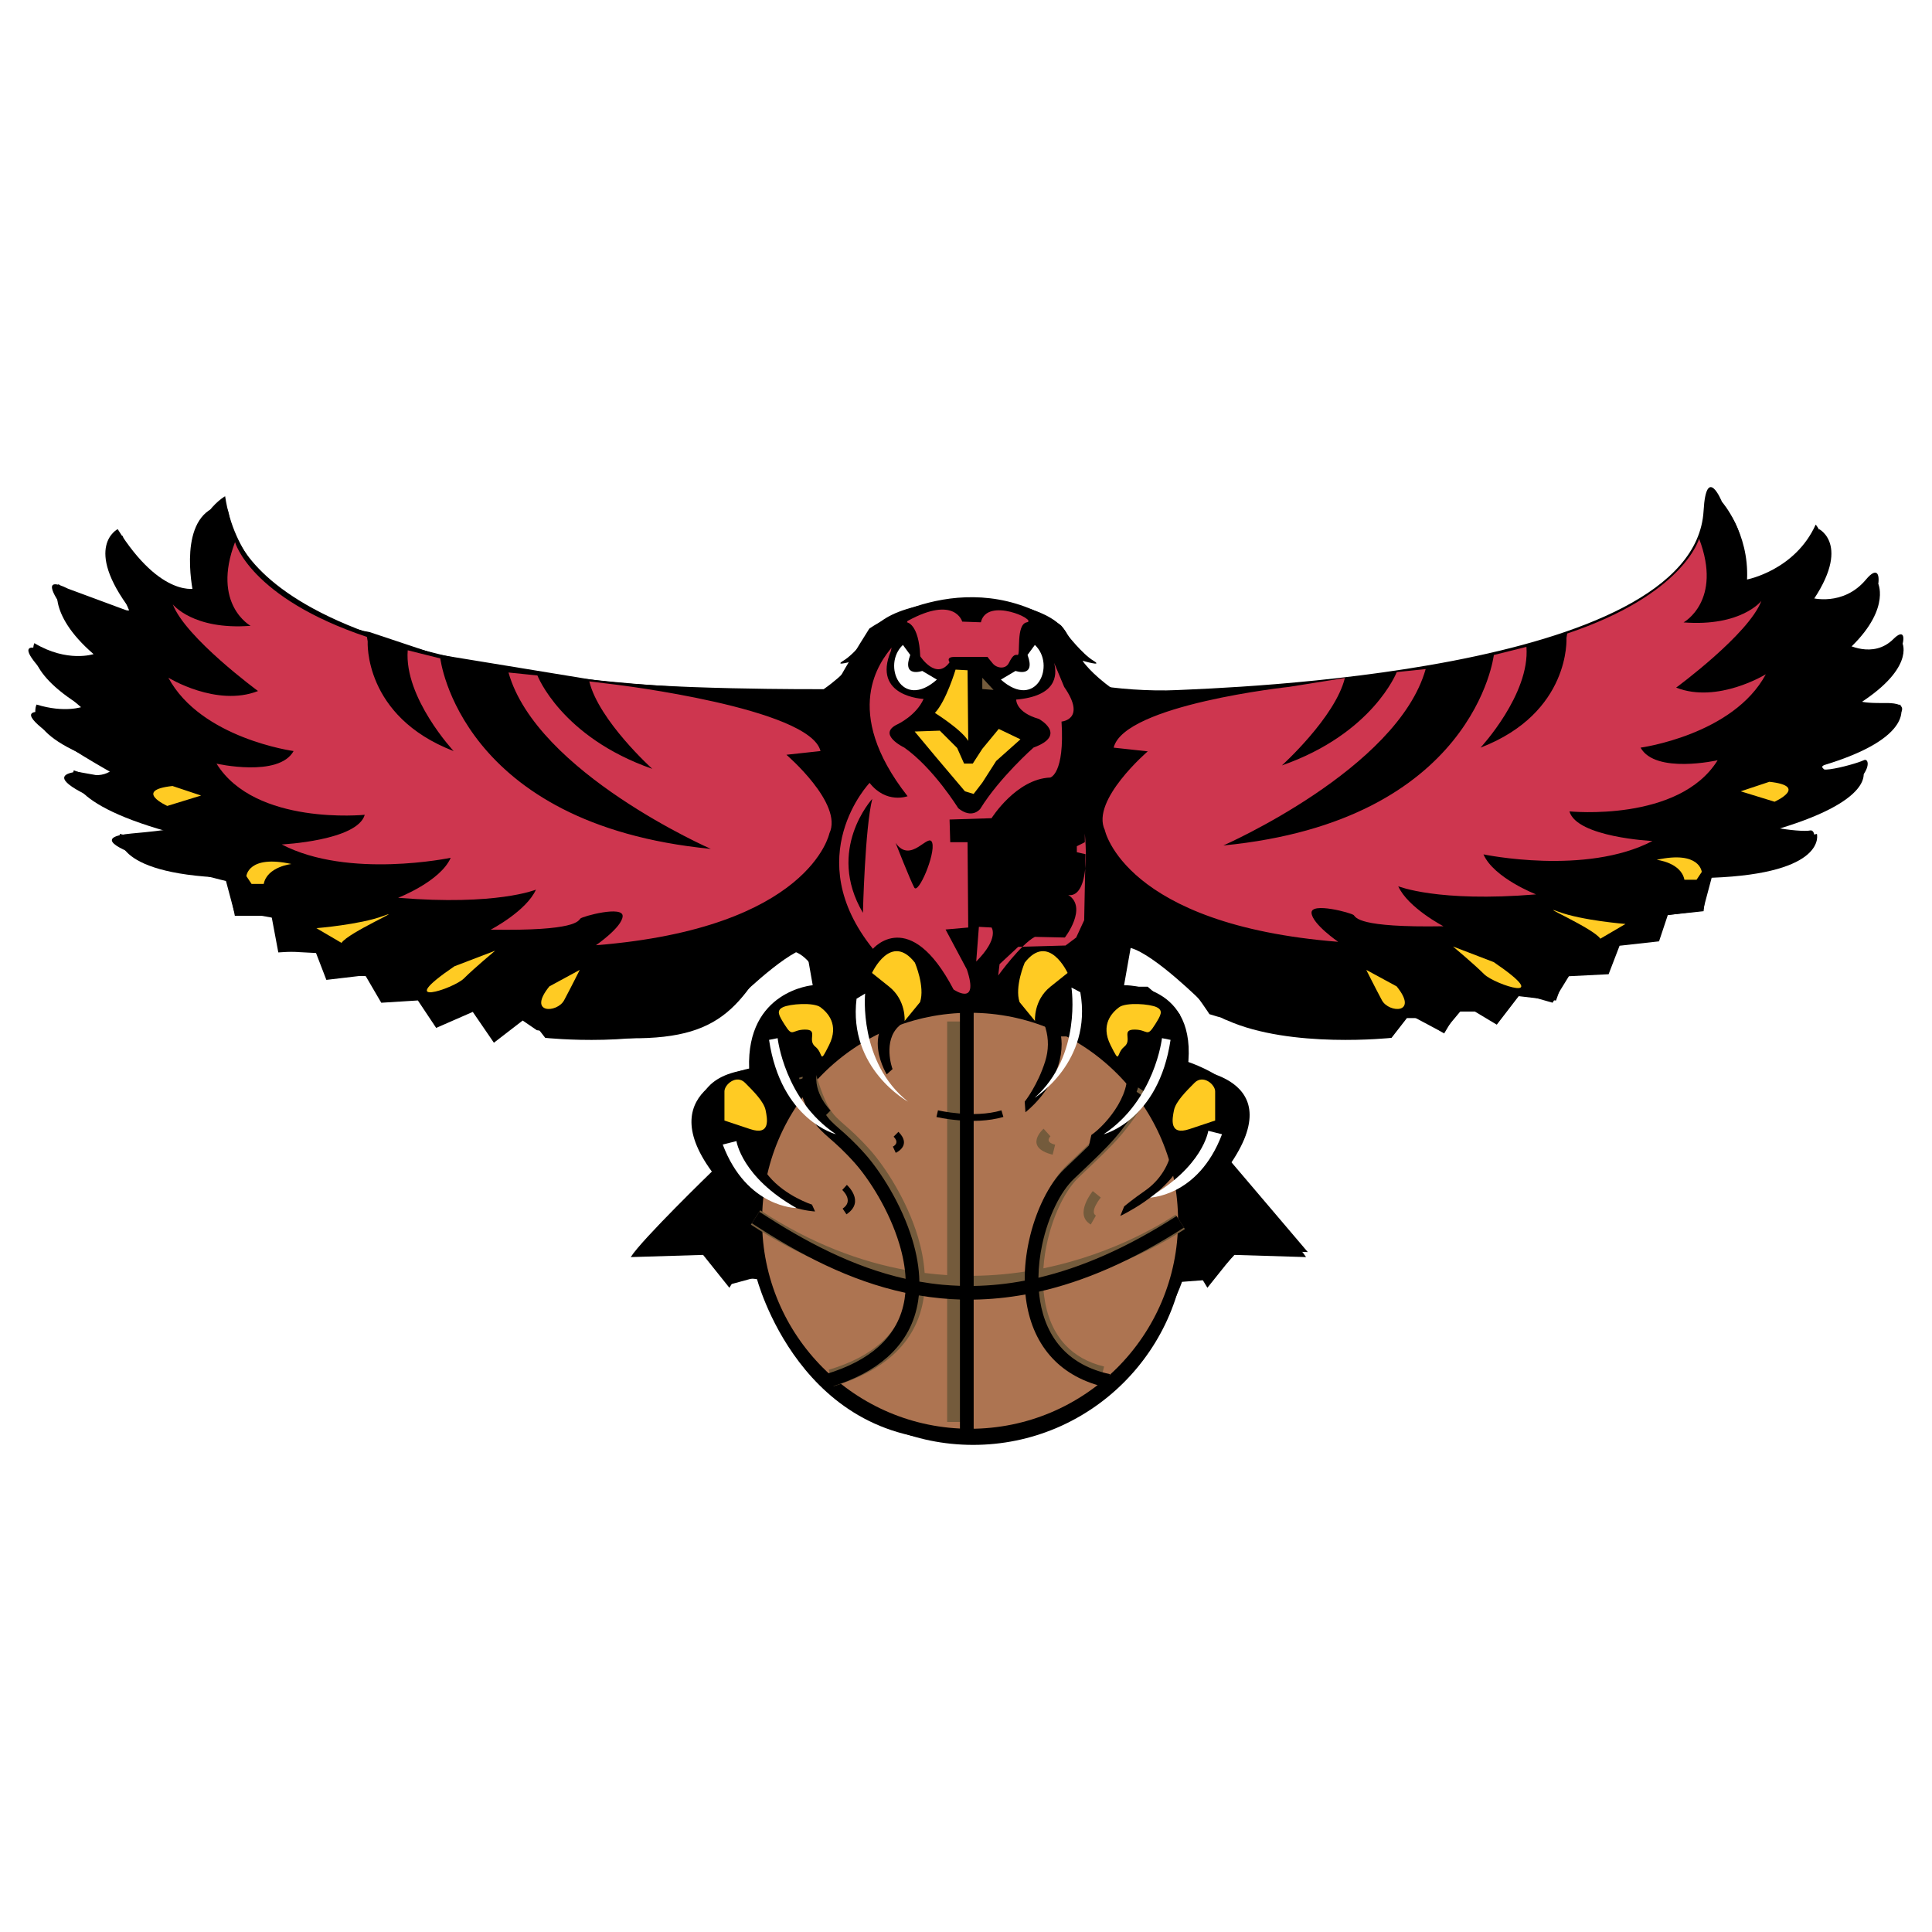 <?xml version="1.0" encoding="utf-8"?>
<!-- Generator: Adobe Illustrator 13.0.0, SVG Export Plug-In . SVG Version: 6.00 Build 14948)  -->
<!DOCTYPE svg PUBLIC "-//W3C//DTD SVG 1.0//EN" "http://www.w3.org/TR/2001/REC-SVG-20010904/DTD/svg10.dtd">
<svg version="1.0" id="Layer_1" xmlns="http://www.w3.org/2000/svg" xmlns:xlink="http://www.w3.org/1999/xlink" x="0px" y="0px"
	 width="192.756px" height="192.756px" viewBox="0 0 192.756 192.756" enable-background="new 0 0 192.756 192.756"
	 xml:space="preserve">
<g>
	<polygon fill-rule="evenodd" clip-rule="evenodd" fill="#FFFFFF" points="0,0 192.756,0 192.756,192.756 0,192.756 0,0 	"/>
	<path fill-rule="evenodd" clip-rule="evenodd" d="M96.616,60.009c8.75,0,9.843,3.281,9.843,3.281s1.532,1.969,2.626,2.625
		c1.094,0.657-1.095,0-1.095,0s0.876,1.313,3.063,2.844c2.188,1.532,17.5,0.219,24.281-0.875l14.438-2.625l6.562-2.188
		c0,0,12.688-1.969,14.438-13.562c0,0,4.375,2.406,2.844,9.188c0,0,3.5,1.094,7.875-5.906c0,0,3.5,1.75-1.312,8.094
		c0,0,4.594,0.438,7.22-2.625c0,0,1.312,2.844-3.501,7c0,0,2.625,0.875,5.906-1.094c0,0,1.312,2.625-4.812,6.344
		c0,0,1.751,0.656,4.594-0.218c0,0,1.75,3.281-7.875,6.125c0,0,0.875,1.75,4.156,0.438c0,0,1.531,3.062-9.406,6.125
		c0,0,3.281,0.656,4.812,0.219c0,0,1.094,3.938-10.5,4.375l-0.875,3.282l-3.5,0.437l-0.875,2.625l-3.938,0.438l-1.094,2.843
		l-4.375,0.22l-0.875,2.406l-3.719-0.438l-2.188,2.844l-2.188-1.312h-1.75l-1.312,2.188l-2.406-1.531h-1.312l-1.531,1.969
		c0,0-10.062,1.094-16.406-1.75c0,0-0.875-0.219-2.406-1.75c0,0-4.812-4.813-7.219-5.469l-0.656,3.719c0,0,7.438-0.219,6.344,8.312
		c0,0,10.938,0.656,3.719,10.281c0,0,7,6.781,8.094,8.531l-7.219-0.219l-2.625,3.281l-0.656-1.094l-23.406,2.625L96.616,60.009
		L96.616,60.009z"/>
	<path fill-rule="evenodd" clip-rule="evenodd" d="M96.616,60.009c-8.75,0-9.843,3.281-9.843,3.281s-1.532,1.969-2.625,2.625
		c-1.094,0.657,1.094,0,1.094,0s-0.875,1.313-3.063,2.844c0,0-16.729,0.083-23.51-1.01l-15.208-2.49l-6.562-2.188
		c0,0-12.688-1.969-14.438-13.562c0,0-4.375,2.406-2.844,9.188c0,0-3.5,1.094-7.875-5.906c0,0-3.5,1.75,1.312,8.094
		c0,0-4.594,0.438-7.219-2.625c0,0-1.312,2.844,3.5,7c0,0-2.625,0.875-5.906-1.094c0,0-1.313,2.625,4.812,6.344
		c0,0-1.75,0.656-4.594-0.218c0,0-1.75,3.281,7.875,6.125c0,0-0.875,1.75-4.157,0.438c0,0-1.531,3.062,9.407,6.125
		c0,0-3.281,0.656-4.813,0.219c0,0-1.093,3.938,10.5,4.375l0.875,3.282l4.09,0.751l0.437,3.281l4.156,0.219l0.723,2.092l4.375,0.22
		l0.875,2.406l3.719-0.438l2.188,2.844l2.188-1.312h1.75l1.313,2.188l2.406-1.531h1.312l1.531,1.969c0,0,10.063,1.094,16.407-1.75
		c0,0,0.875-0.219,2.406-1.75c0,0,4.812-4.813,7.219-5.469l0.656,3.719c0,0-6.629,0.531-6.344,8.312c0,0-9.911,1.844-3.719,10.281
		c0,0-7,6.781-8.094,8.531l7.219-0.219l2.625,3.281l0.656-1.094l23.406,2.625L96.616,60.009L96.616,60.009z"/>
	<path fill-rule="evenodd" clip-rule="evenodd" d="M19.326,59.413c0,0-1.598-6.848,1.826-8.673c1.007-0.537,1.141-0.913,1.597,0.228
		c0.457,1.141,0.265,17.81,60.293,18.039c0,0,0.865-1.816,3.689-6.29c0,0,9.51-6.796,19.056-0.376
		c0.645,0.434,3.467,5.974,3.467,5.974c1.854,0.4,5.482,0.669,8.17,0.534c4.338-0.217,51.602-1.612,52.543-17.881
		c0.273-4.73,1.826-0.913,1.826-0.913s2.729,3.09,2.511,7.761c0,0,4.793-0.913,6.848-5.478c0,0,2.234,2.449-0.457,7.304
		c0,0,3.196,0.913,5.479-1.826c2.282-2.739,1.369,3.423-2.055,6.391c0,0,2.739,1.598,4.793-0.457
		c2.055-2.054,0.913,3.196-3.424,5.935c0,0-0.679,0.474,2.282,0.456c1.115-0.006,5.686-0.233-4.336,5.25
		c-4.644,2.541,1.598,0.913,2.511,0.457c0.913-0.457,1.095,3.55-9.206,5.777c-3.037,0.657,2.944,1.46,3.857,1.231
		s1.312,4.268-10.172,4.175l-0.457,3.88l-4.336,0.457l-0.229,2.511l-3.88,0.228l-0.686,2.054l-0.456,0.913h-3.651l-1.827,2.967
		l-3.195-0.912l-2.51,2.51l-2.968-1.369l-2.282,2.74l-3.424-1.826l-1.826,1.598c0,0-9.358,1.141-18.031-1.598
		c0,0-4.336-6.848-7.76-7.304c-1.132-0.151-0.913,4.564-0.913,4.564h2.511l3.195,2.74l0.228,4.564c0,0,10.728,2.967,4.793,10.043
		l7.761,9.129l-6.847-0.229l-2.739,2.969l-2.968,0.229c0,0-4.793,14.834-21.455,15.748c-16.662,0.912-20.998-16.205-20.998-16.205
		l-2.511,0.684l-3.423-3.652l-6.163,0.457l7.76-7.988c0,0-5.478-9.586,4.109-10.271c0,0-1.648-7.76,6.619-7.76
		c0.913,0-2.457-7.578-5.935-2.054c-3.88,6.164-7.304,7.99-22.368,5.935l-1.412-0.965l-2.872,2.215l-2.107-3.076l-3.652,1.598
		l-1.826-2.74l-3.652,0.229l-1.598-2.738l-3.88,0.457l-1.142-2.967l-3.652,0.228l-0.685-3.652h-3.652l-0.685-3.424
		c0,0-17.346-4.108-9.586-4.793s2.967-0.913,2.967-0.913s-13.923-4.565-8.445-5.25l4.824,0.862c0,0-13.726-7.481-8.02-6.796
		c5.706,0.685,3.652-0.456,3.652-0.456S-0.76,63.064,4.49,64.89c5.25,1.826,5.478,0.229,5.478,0.229s-8.127-8.855-3.196-6.391
		l6.163,2.283c0,0-3.88-8.445-0.685-7.532C12.25,53.478,12.935,58.271,19.326,59.413L19.326,59.413z"/>
	<path fill-rule="evenodd" clip-rule="evenodd" d="M118.354,122.889c0,11.746-9.521,21.268-21.267,21.268
		s-21.266-9.521-21.266-21.268c0-11.744,9.521-21.266,21.266-21.266S118.354,111.145,118.354,122.889L118.354,122.889z"/>
	<path fill-rule="evenodd" clip-rule="evenodd" fill="#AD7451" d="M117.536,121.797c0,11.461-9.291,20.752-20.751,20.752
		s-20.751-9.291-20.751-20.752s9.291-20.752,20.751-20.752S117.536,110.336,117.536,121.797L117.536,121.797z"/>
	<path fill="#745B3C" d="M114.71,109.275c-1.315,1.975-2.032,3.02-2.973,4.104c-0.927,1.066-2.023,2.109-4.104,4.08
		c-1.275,1.209-2.438,3.508-3.073,6.125c-0.233,0.959-0.394,1.955-0.46,2.955c7.434-1.523,12.416-4.854,13.192-5.354l0.923,1.438
		c-0.816,0.525-6.086,4.049-13.922,5.623c-0.07,0.014-0.141,0.027-0.211,0.041c0.019,0.371,0.052,0.74,0.102,1.104
		c0.25,1.836,0.911,3.535,2.128,4.82c0.926,0.975,2.184,1.725,3.841,2.127l-0.401,1.658c-2.002-0.486-3.535-1.406-4.676-2.609
		c-1.486-1.568-2.287-3.598-2.583-5.768c-0.047-0.344-0.081-0.691-0.104-1.039c-1.935,0.289-4.004,0.451-6.181,0.42v12.869h-1.712
		v-12.932c-0.741-0.045-1.494-0.113-2.257-0.207c-0.022,0.279-0.055,0.557-0.098,0.832c-0.326,2.078-1.27,4.045-3.12,5.689
		c-1.396,1.24-3.304,2.291-5.851,3.051l-0.488-1.639c2.292-0.684,3.987-1.607,5.203-2.689c1.527-1.355,2.304-2.973,2.571-4.674
		c0.042-0.27,0.073-0.543,0.091-0.818c-4.896-0.828-10.182-2.732-15.633-6.297l0.937-1.43c5.11,3.34,10.065,5.16,14.665,5.982
		c-0.09-0.947-0.292-1.898-0.569-2.828c-1.021-3.42-3.051-6.506-4.399-8.023c-1.07-1.203-1.835-1.871-2.439-2.398
		c-1.492-1.305-2.125-1.857-3.387-5.957l1.632-0.502c1.119,3.637,1.644,4.096,2.879,5.174c0.65,0.568,1.472,1.287,2.593,2.547
		c1.461,1.645,3.659,4.982,4.76,8.672c0.349,1.168,0.589,2.375,0.665,3.582c0.76,0.098,1.51,0.168,2.247,0.215v-25.307h1.712v25.375
		c2.179,0.033,4.243-0.137,6.166-0.438c0.054-1.24,0.24-2.482,0.528-3.668c0.71-2.926,2.055-5.539,3.555-6.959
		c2.047-1.939,3.125-2.963,3.99-3.961c0.853-0.98,1.549-2,2.84-3.936L114.71,109.275L114.71,109.275z"/>
	<path d="M80.814,107.363c1.134,3.684,1.669,4.152,2.93,5.254c0.646,0.562,1.462,1.275,2.578,2.531
		c1.45,1.631,3.631,4.943,4.724,8.605c0.4,1.34,0.657,2.732,0.682,4.113c0.755,0.133,1.521,0.238,2.296,0.312
		c0.577,0.053,1.161,0.09,1.75,0.109v-27.68h1.37v27.691c1.644-0.025,3.339-0.195,5.092-0.527c-0.011-1.322,0.141-2.654,0.415-3.926
		c0.657-3.049,2.031-5.779,3.55-7.219c2.051-1.941,3.131-2.967,4.002-3.971c0.861-0.992,1.56-2.014,2.853-3.953l1.14,0.76
		c-1.313,1.971-2.028,3.014-2.96,4.086c-0.921,1.061-2.015,2.1-4.092,4.068c-1.334,1.264-2.554,3.727-3.155,6.514
		c-0.234,1.09-0.373,2.223-0.385,3.35c4.23-0.994,8.797-2.947,13.782-6.152l0.738,1.15c-5.225,3.357-10.019,5.385-14.468,6.393
		c0.027,0.309,0.065,0.615,0.114,0.918c0.295,1.809,0.997,3.494,2.245,4.812c1.101,1.162,2.638,2.049,4.71,2.496l-0.284,1.336
		c-2.364-0.51-4.134-1.539-5.415-2.891c-1.454-1.535-2.267-3.473-2.604-5.533c-0.047-0.285-0.084-0.572-0.113-0.861
		c-1.774,0.326-3.494,0.49-5.165,0.516v13.75h-1.37v-13.762c-0.633-0.02-1.259-0.059-1.878-0.117
		c-0.751-0.07-1.492-0.17-2.223-0.293c-0.02,0.191-0.044,0.385-0.074,0.576c-0.321,2.039-1.248,3.973-3.064,5.588
		c-1.378,1.225-3.265,2.262-5.787,3.014l-0.391-1.311c2.317-0.691,4.034-1.627,5.268-2.725c1.559-1.385,2.353-3.037,2.626-4.775
		c0.033-0.207,0.058-0.416,0.077-0.627c-5.573-1.197-10.583-3.844-15.32-6.941l0.749-1.145c4.541,2.969,9.324,5.51,14.597,6.693
		c-0.053-1.15-0.279-2.314-0.618-3.447c-1.028-3.445-3.075-6.557-4.435-8.086c-1.075-1.209-1.845-1.883-2.455-2.416
		c-1.466-1.279-2.089-1.824-3.336-5.879L80.814,107.363L80.814,107.363z"/>
	<path fill-rule="evenodd" clip-rule="evenodd" fill="#CE364F" d="M23.45,54.085c0,0,1.479,5.545,13.161,9.464l0.074,0.444
		c0,0-0.444,7.468,8.576,10.942c0,0-4.954-5.323-4.583-10.055l3.253,0.813c0,0,1.922,16.562,26.987,19.001
		c0,0-17.375-7.615-20.185-17.597l2.884,0.295c0,0,2.366,6.137,11.46,9.316c0,0-5.323-4.806-6.285-8.725l2.662,0.325
		c0,0,19.372,2.337,20.407,6.625l-3.401,0.37c0,0,5.693,4.88,4.289,7.837c0,0-1.922,9.463-23.291,11.165
		c0,0,2.587-1.775,2.662-2.884s-3.992,0-4.214,0.222c-0.222,0.222-0.37,1.257-8.946,1.109c0,0,3.549-1.848,4.51-3.992
		c0,0-3.919,1.626-13.752,0.813c0,0,4.214-1.626,5.25-3.992c0,0-10.203,2.144-16.858-1.331c0,0,7.542-0.37,8.281-2.958
		c0,0-10.943,1.109-14.788-5.102c0,0,6.211,1.405,7.689-1.257c0,0-9.242-1.257-12.496-7.32c0,0,4.806,2.958,8.947,1.331
		c0,0-7.246-5.323-8.503-8.65c0,0,1.997,2.587,7.763,2.144C25.002,62.44,21.084,60.296,23.45,54.085L23.45,54.085z"/>
	<path fill-rule="evenodd" clip-rule="evenodd" fill="#CE364F" d="M169.52,53.743c0,0-1.479,5.545-13.161,9.464l-0.073,0.444
		c0,0,0.443,7.468-8.577,10.943c0,0,4.954-5.324,4.584-10.056l-3.253,0.813c0,0-1.922,16.562-26.987,19.002
		c0,0,17.375-7.616,20.186-17.597l-2.884,0.296c0,0-2.366,6.136-11.461,9.315c0,0,5.323-4.806,6.285-8.725l-5.567,0.887
		c0,0-16.466,1.775-17.501,6.064l3.401,0.37c0,0-5.693,4.88-4.289,7.837c0,0,1.923,9.464,23.29,11.165c0,0-2.587-1.774-2.661-2.883
		c-0.074-1.109,3.992,0,4.214,0.222c0.223,0.222,0.37,1.257,8.946,1.109c0,0-3.548-1.849-4.51-3.993c0,0,3.919,1.626,13.753,0.813
		c0,0-4.215-1.626-5.25-3.992c0,0,10.203,2.144,16.858-1.332c0,0-7.542-0.369-8.281-2.957c0,0,10.942,1.109,14.787-5.102
		c0,0-6.211,1.405-7.689-1.257c0,0,9.242-1.257,12.495-7.32c0,0-4.806,2.957-8.946,1.331c0,0,7.246-5.323,8.503-8.651
		c0,0-1.996,2.588-7.764,2.145C167.967,62.098,171.886,59.954,169.52,53.743L169.52,53.743z"/>
	<path fill-rule="evenodd" clip-rule="evenodd" fill="#CE364F" d="M108.235,83.163v0.865l-0.798,0.399v0.598l0.864,0.199
		l-0.066,3.258l-0.066,3.325l-0.798,1.729l-1.063,0.798l-4.722,0.133l-1.861,1.729l-0.133,1.129c0,0,2.261-3.124,3.657-3.855
		l2.992,0.066c0,0,2.326-2.992,0.332-4.255C106.573,89.28,108.834,90.078,108.235,83.163L108.235,83.163z"/>
	<path fill-rule="evenodd" clip-rule="evenodd" fill="#CE364F" d="M106.174,68.535l-1.002-2.398c0.344,1.34,0.148,3.315-3.785,3.661
		c0,0-0.066,1.263,2.261,1.928c0,0,2.926,1.596-0.532,2.859c0,0-3.39,2.992-5.318,6.117c0,0-0.798,1.064-2.194-0.066
		c0,0-2.46-3.989-5.386-6.051c0,0-2.792-1.33-0.665-2.327c0,0,1.862-0.864,2.593-2.526c0,0-5.186-0.199-3.258-4.787l0.066-0.333
		c-1.063,1.33-5.12,6.25,1.596,14.827c0,0-2.127,0.798-3.79-1.33c0,0-7.048,7.38,0.332,16.556c0,0,3.657-4.322,8.045,4.055
		c0,0,2.593,1.795,1.33-1.994l-2.127-3.989l2.26-0.199l-0.066-8.511h-1.729l-0.066-2.261l4.188-0.133c0,0,2.46-3.923,5.852-4.056
		c0,0,1.462-0.333,1.13-5.585C105.908,71.993,108.436,71.793,106.174,68.535L106.174,68.535z M86.095,91.075
		c-3.724-6.316,0.931-11.37,0.931-11.37C86.294,82.631,86.095,91.075,86.095,91.075L86.095,91.075z M91.214,88.548
		c-0.399-0.731-1.862-4.455-1.862-4.455c1.529,2.194,3.325-1.13,3.657,0C93.342,85.224,91.613,89.28,91.214,88.548L91.214,88.548z"
		/>
	<path fill-rule="evenodd" clip-rule="evenodd" fill="#CE364F" d="M97.664,92.471l1.263,0.067c0,0,0.798,1.063-1.529,3.391
		L97.664,92.471L97.664,92.471z"/>
	<path fill-rule="evenodd" clip-rule="evenodd" fill="#CE364F" d="M97.863,62.086l-1.862-0.067c0,0-0.731-2.659-5.452-0.066
		l-0.066,0.133c0,0,1.197,0.133,1.33,3.391c0,0,1.596,2.46,2.926,0.598c0,0-0.399-0.532,0.465-0.532c0.864,0,3.324,0,3.324,0
		s0.134,0.2,0.532,0.665c0.399,0.465,1.264,0.598,1.597-0.066c0.332-0.665,0.531-0.864,0.863-0.798
		c0.333,0.066-0.199-3.059,0.932-3.258C103.581,61.886,98.462,59.493,97.863,62.086L97.863,62.086z"/>
	<path fill-rule="evenodd" clip-rule="evenodd" fill="#FFFFFF" d="M90.084,64.346c-2.128,1.995-0.133,6.583,3.391,3.458
		l-1.462-0.865c0,0-2.061,0.731-1.197-1.596L90.084,64.346L90.084,64.346z"/>
	<path fill-rule="evenodd" clip-rule="evenodd" fill="#FFFFFF" d="M103.249,64.346c2.127,1.995,0.133,6.583-3.392,3.458l1.463-0.865
		c0,0,2.062,0.731,1.197-1.596L103.249,64.346L103.249,64.346z"/>
	<path fill-rule="evenodd" clip-rule="evenodd" fill="#FFCB23" d="M96.6,73.921l-0.066-7.048l-1.197-0.066
		c0,0-0.931,3.125-2.061,4.322C93.275,71.128,95.935,72.791,96.6,73.921L96.6,73.921z"/>
	<polygon fill-rule="evenodd" clip-rule="evenodd" fill="#745B3C" points="98.004,67.622 98.004,68.746 99.128,68.833 
		98.004,67.622 	"/>
	<polygon fill-rule="evenodd" clip-rule="evenodd" fill="#FFCB23" points="91.258,72.984 93.766,72.897 95.496,74.627 
		96.188,76.184 97.052,76.184 98.004,74.714 99.646,72.725 101.809,73.763 99.387,75.924 98.004,78.086 97.139,79.21 96.274,78.951 
		93.42,75.579 91.258,72.984 	"/>
	<path fill-rule="evenodd" clip-rule="evenodd" fill="#FFCB23" d="M136.315,96.767c0,0,0.864,1.729,1.557,3.026
		c0.692,1.299,3.719,1.385,1.471-1.383L136.315,96.767L136.315,96.767z"/>
	<path fill-rule="evenodd" clip-rule="evenodd" fill="#FFCB23" d="M144.964,94.432c0,0,2.075,1.729,3.113,2.767
		c1.038,1.037,7.178,3.027,0.951-1.21L144.964,94.432L144.964,94.432z"/>
	<path fill-rule="evenodd" clip-rule="evenodd" fill="#FFCB23" d="M162.174,92.184c0,0-4.324-0.346-6.659-1.211
		c-2.335-0.865,3.459,1.643,4.151,2.681L162.174,92.184L162.174,92.184z"/>
	<path fill-rule="evenodd" clip-rule="evenodd" fill="#FFCB23" d="M169.784,86.994c0,0-0.173-2.162-4.497-1.21
		c0,0,2.422,0.259,2.768,1.989h1.211L169.784,86.994L169.784,86.994z"/>
	<path fill-rule="evenodd" clip-rule="evenodd" fill="#FFCB23" d="M177.049,79.989c0,0,3.459-1.557-0.52-1.989l-2.854,0.951
		L177.049,79.989L177.049,79.989z"/>
	<path fill-rule="evenodd" clip-rule="evenodd" fill="#FFCB23" d="M57.841,96.767c0,0-0.865,1.729-1.557,3.026
		c-0.692,1.299-3.719,1.385-1.471-1.383L57.841,96.767L57.841,96.767z"/>
	<path fill-rule="evenodd" clip-rule="evenodd" fill="#FFCB23" d="M49.402,94.851c0,0-2.076,1.729-3.114,2.766
		c-1.038,1.039-7.178,3.027-0.951-1.21L49.402,94.851L49.402,94.851z"/>
	<path fill-rule="evenodd" clip-rule="evenodd" fill="#FFCB23" d="M31.564,92.602c0,0,4.324-0.346,6.659-1.21
		c2.335-0.865-3.46,1.643-4.151,2.681L31.564,92.602L31.564,92.602z"/>
	<path fill-rule="evenodd" clip-rule="evenodd" fill="#FFCB23" d="M24.581,87.413c0,0,0.173-2.162,4.498-1.211
		c0,0-2.421,0.26-2.768,1.989H25.1L24.581,87.413L24.581,87.413z"/>
	<path fill-rule="evenodd" clip-rule="evenodd" fill="#FFCB23" d="M16.689,80.408c0,0-3.459-1.557,0.519-1.989l2.854,0.951
		L16.689,80.408L16.689,80.408z"/>
	<path fill-rule="evenodd" clip-rule="evenodd" d="M75.677,118.25c2.034,2.418,5.495,2.609,5.642,2.617l-0.31-0.686
		c-0.03,0-2.647-0.859-4.289-2.82c-0.9-1.072-1.244-2.514-1.023-4.283l-1.359-0.17C74.067,115.074,74.518,116.871,75.677,118.25
		L75.677,118.25z"/>
	<path d="M81.894,111.766c-0.006-0.008-2.317-2.318-1.725-5.078c0.841-3.926,2.928-0.949,2.934-0.941l-1.107,0.799
		c-0.001-0.002-0.304-0.439-0.49,0.428c-0.436,2.031,1.351,3.818,1.356,3.824L81.894,111.766L81.894,111.766z"/>
	<path fill-rule="evenodd" clip-rule="evenodd" d="M87.853,100.176l0.348,1.326c0.173-0.047,0.358-0.082,0.535-0.111
		c-0.877,0.82-1.163,1.799-1.163,2.715c0,1.586,0.84,2.99,0.896,3.082l0.584-0.529c-0.064-0.105-0.976-2.812,0.634-4.287
		c0.362-0.332,1.209-1.109,0.792-1.873C90.361,100.279,89.998,99.611,87.853,100.176L87.853,100.176z"/>
	<path fill-rule="evenodd" clip-rule="evenodd" d="M105.918,99.305l-1.683,2.992l0.082,0.277c0.322,1.084,0.31,2.195-0.034,3.303
		c-0.743,2.385-2.027,4.018-2.048,4.035l0.075,1.057c0.098-0.076,2.405-1.875,3.279-4.686c0.221-0.707,0.331-1.418,0.331-2.125
		c0-0.25-0.027-0.502-0.056-0.752c0.068,0,1.335,0,1.335,0v-6.38L105.918,99.305L105.918,99.305z M105.83,102.254
		c0,0.354,0,0.703,0,0.832c-0.031-0.199-0.082-0.398-0.132-0.598C105.718,102.453,105.793,102.32,105.83,102.254L105.83,102.254z"/>
	<path fill-rule="evenodd" clip-rule="evenodd" d="M112.09,103.215c-0.681,0.451-0.457,1.424,0.125,2.848
		c1.091,2.666-1.743,6.07-3.331,7.174l-0.267,1.174c0.238-0.164,5.164-3.633,5.164-7.344c0-0.506-0.091-1.016-0.299-1.523
		c-0.092-0.225-0.16-0.408-0.218-0.572c0.042,0.039,0.087,0.078,0.128,0.119l0.968-0.969
		C112.909,102.67,112.292,103.078,112.09,103.215L112.09,103.215z"/>
	<path fill-rule="evenodd" clip-rule="evenodd" fill="#FFFFFF" d="M79.468,120.525c0,0-4.964,0-7.361-6.334l1.369-0.344
		C73.477,113.848,73.99,117.443,79.468,120.525L79.468,120.525z"/>
	<path fill-rule="evenodd" clip-rule="evenodd" fill="#FFFFFF" d="M76.729,103.748l0.856-0.17c0,0,0.685,6.162,5.82,9.586
		C83.405,113.164,77.928,111.795,76.729,103.748L76.729,103.748z"/>
	<path fill-rule="evenodd" clip-rule="evenodd" fill="#FFFFFF" d="M85.459,99.641l0.856-0.514c0,0-0.685,6.848,4.28,10.785
		C90.595,109.912,84.604,106.658,85.459,99.641L85.459,99.641z"/>
	<path fill-rule="evenodd" clip-rule="evenodd" fill="#FFFFFF" d="M114.561,119.498c0,0,4.965,0,7.361-6.334l-1.37-0.342
		C120.552,112.822,120.038,116.416,114.561,119.498L114.561,119.498z"/>
	<path fill-rule="evenodd" clip-rule="evenodd" fill="#FFFFFF" d="M116.786,103.748l-0.856-0.17c0,0-0.685,6.162-5.819,9.586
		C110.11,113.164,115.588,111.795,116.786,103.748L116.786,103.748z"/>
	<path fill-rule="evenodd" clip-rule="evenodd" fill="#FFFFFF" d="M107.782,98.992l-0.883-0.465c0,0,1.062,6.799-3.678,11.004
		C103.222,109.531,109.024,105.953,107.782,98.992L107.782,98.992z"/>
	<path fill-rule="evenodd" clip-rule="evenodd" d="M118.308,111.762c-1.14,0.359-1.296,1.998-1.348,2.535
		c-0.171,1.795-1.222,3.471-2.742,4.516c-1.188,0.818-2.048,1.541-2.059,1.547l-0.389,0.957c0.046-0.023,1.142-0.541,2.427-1.426
		c1.76-1.211,3.905-3.143,4.126-5.463c0.112-1.178,0.393-1.357,0.397-1.361c0.122-0.025,0.529,0.234,0.799,0.545l1.039-0.893
		C120.37,112.498,119.378,111.422,118.308,111.762L118.308,111.762z"/>
	<path fill-rule="evenodd" clip-rule="evenodd" fill="#FFCB23" d="M72.278,111.795c0,0,0-2.227,0-2.91
		c0-0.686,1.198-1.713,2.054-0.857c0.856,0.857,1.883,1.885,2.054,2.74s0.514,2.568-1.541,1.883S72.278,111.795,72.278,111.795
		L72.278,111.795z"/>
	<path fill-rule="evenodd" clip-rule="evenodd" fill="#FFCB23" d="M78.27,102.209c-0.552-0.885-0.855-1.371-0.171-1.713
		s3.081-0.514,3.766,0c0.685,0.514,1.883,1.713,0.855,3.766c-1.027,2.055-0.513,0.857-1.369,0.172s0.342-1.711-1.027-1.711
		C78.955,102.723,79.126,103.578,78.27,102.209L78.27,102.209z"/>
	<path fill-rule="evenodd" clip-rule="evenodd" fill="#FFCB23" d="M87,97.072c0,0,1.883-4.108,4.28-1.027
		c0,0,1.027,2.396,0.514,3.937l-1.541,1.883c0,0,0.171-2.055-1.541-3.424L87,97.072L87,97.072z"/>
	<path fill-rule="evenodd" clip-rule="evenodd" fill="#FFCB23" d="M121.236,111.795c0,0,0-2.227,0-2.91
		c0-0.686-1.198-1.713-2.054-0.857c-0.855,0.857-1.883,1.885-2.054,2.74c-0.172,0.855-0.514,2.568,1.54,1.883
		S121.236,111.795,121.236,111.795L121.236,111.795z"/>
	<path fill-rule="evenodd" clip-rule="evenodd" fill="#FFCB23" d="M115.245,102.209c0.552-0.885,0.856-1.371,0.172-1.713
		c-0.686-0.342-3.082-0.514-3.767,0s-1.883,1.713-0.855,3.766c1.026,2.055,0.514,0.857,1.369,0.172s-0.343-1.711,1.027-1.711
		C114.561,102.723,114.39,103.578,115.245,102.209L115.245,102.209z"/>
	<path fill-rule="evenodd" clip-rule="evenodd" fill="#FFCB23" d="M106.515,97.072c0,0-1.883-4.108-4.279-1.027
		c0,0-1.027,2.396-0.514,3.937l1.541,1.883c0,0-0.171-2.055,1.54-3.424L106.515,97.072L106.515,97.072z"/>
	<path d="M84.491,118.217c0.005,0.006,1.87,1.662-0.04,2.936l-0.38-0.57c1.171-0.781-0.037-1.855-0.04-1.859L84.491,118.217
		L84.491,118.217z"/>
	<path d="M89.083,114.395c0.002-0.002,0.742-0.318,0.071-0.988l0.484-0.484c1.383,1.383-0.267,2.092-0.271,2.094L89.083,114.395
		L89.083,114.395z"/>
	<path d="M93.583,110.777c0.01,0.002,3.509,0.834,6.332,0.004l0.192,0.656c-2.999,0.883-6.668,0.008-6.679,0.006L93.583,110.777
		L93.583,110.777z"/>
	<path fill="#745B3C" d="M104.804,113.373c-0.002,0.002-0.64,0.559,0.466,0.834l-0.248,0.996c-3.003-0.752-0.91-2.586-0.903-2.592
		L104.804,113.373L104.804,113.373z"/>
	<path fill="#745B3C" d="M109.824,119.477c-0.003,0.004-1.155,1.42-0.486,1.801l-0.51,0.891c-1.728-0.986,0.192-3.326,0.198-3.334
		L109.824,119.477L109.824,119.477z"/>
</g>
</svg>
